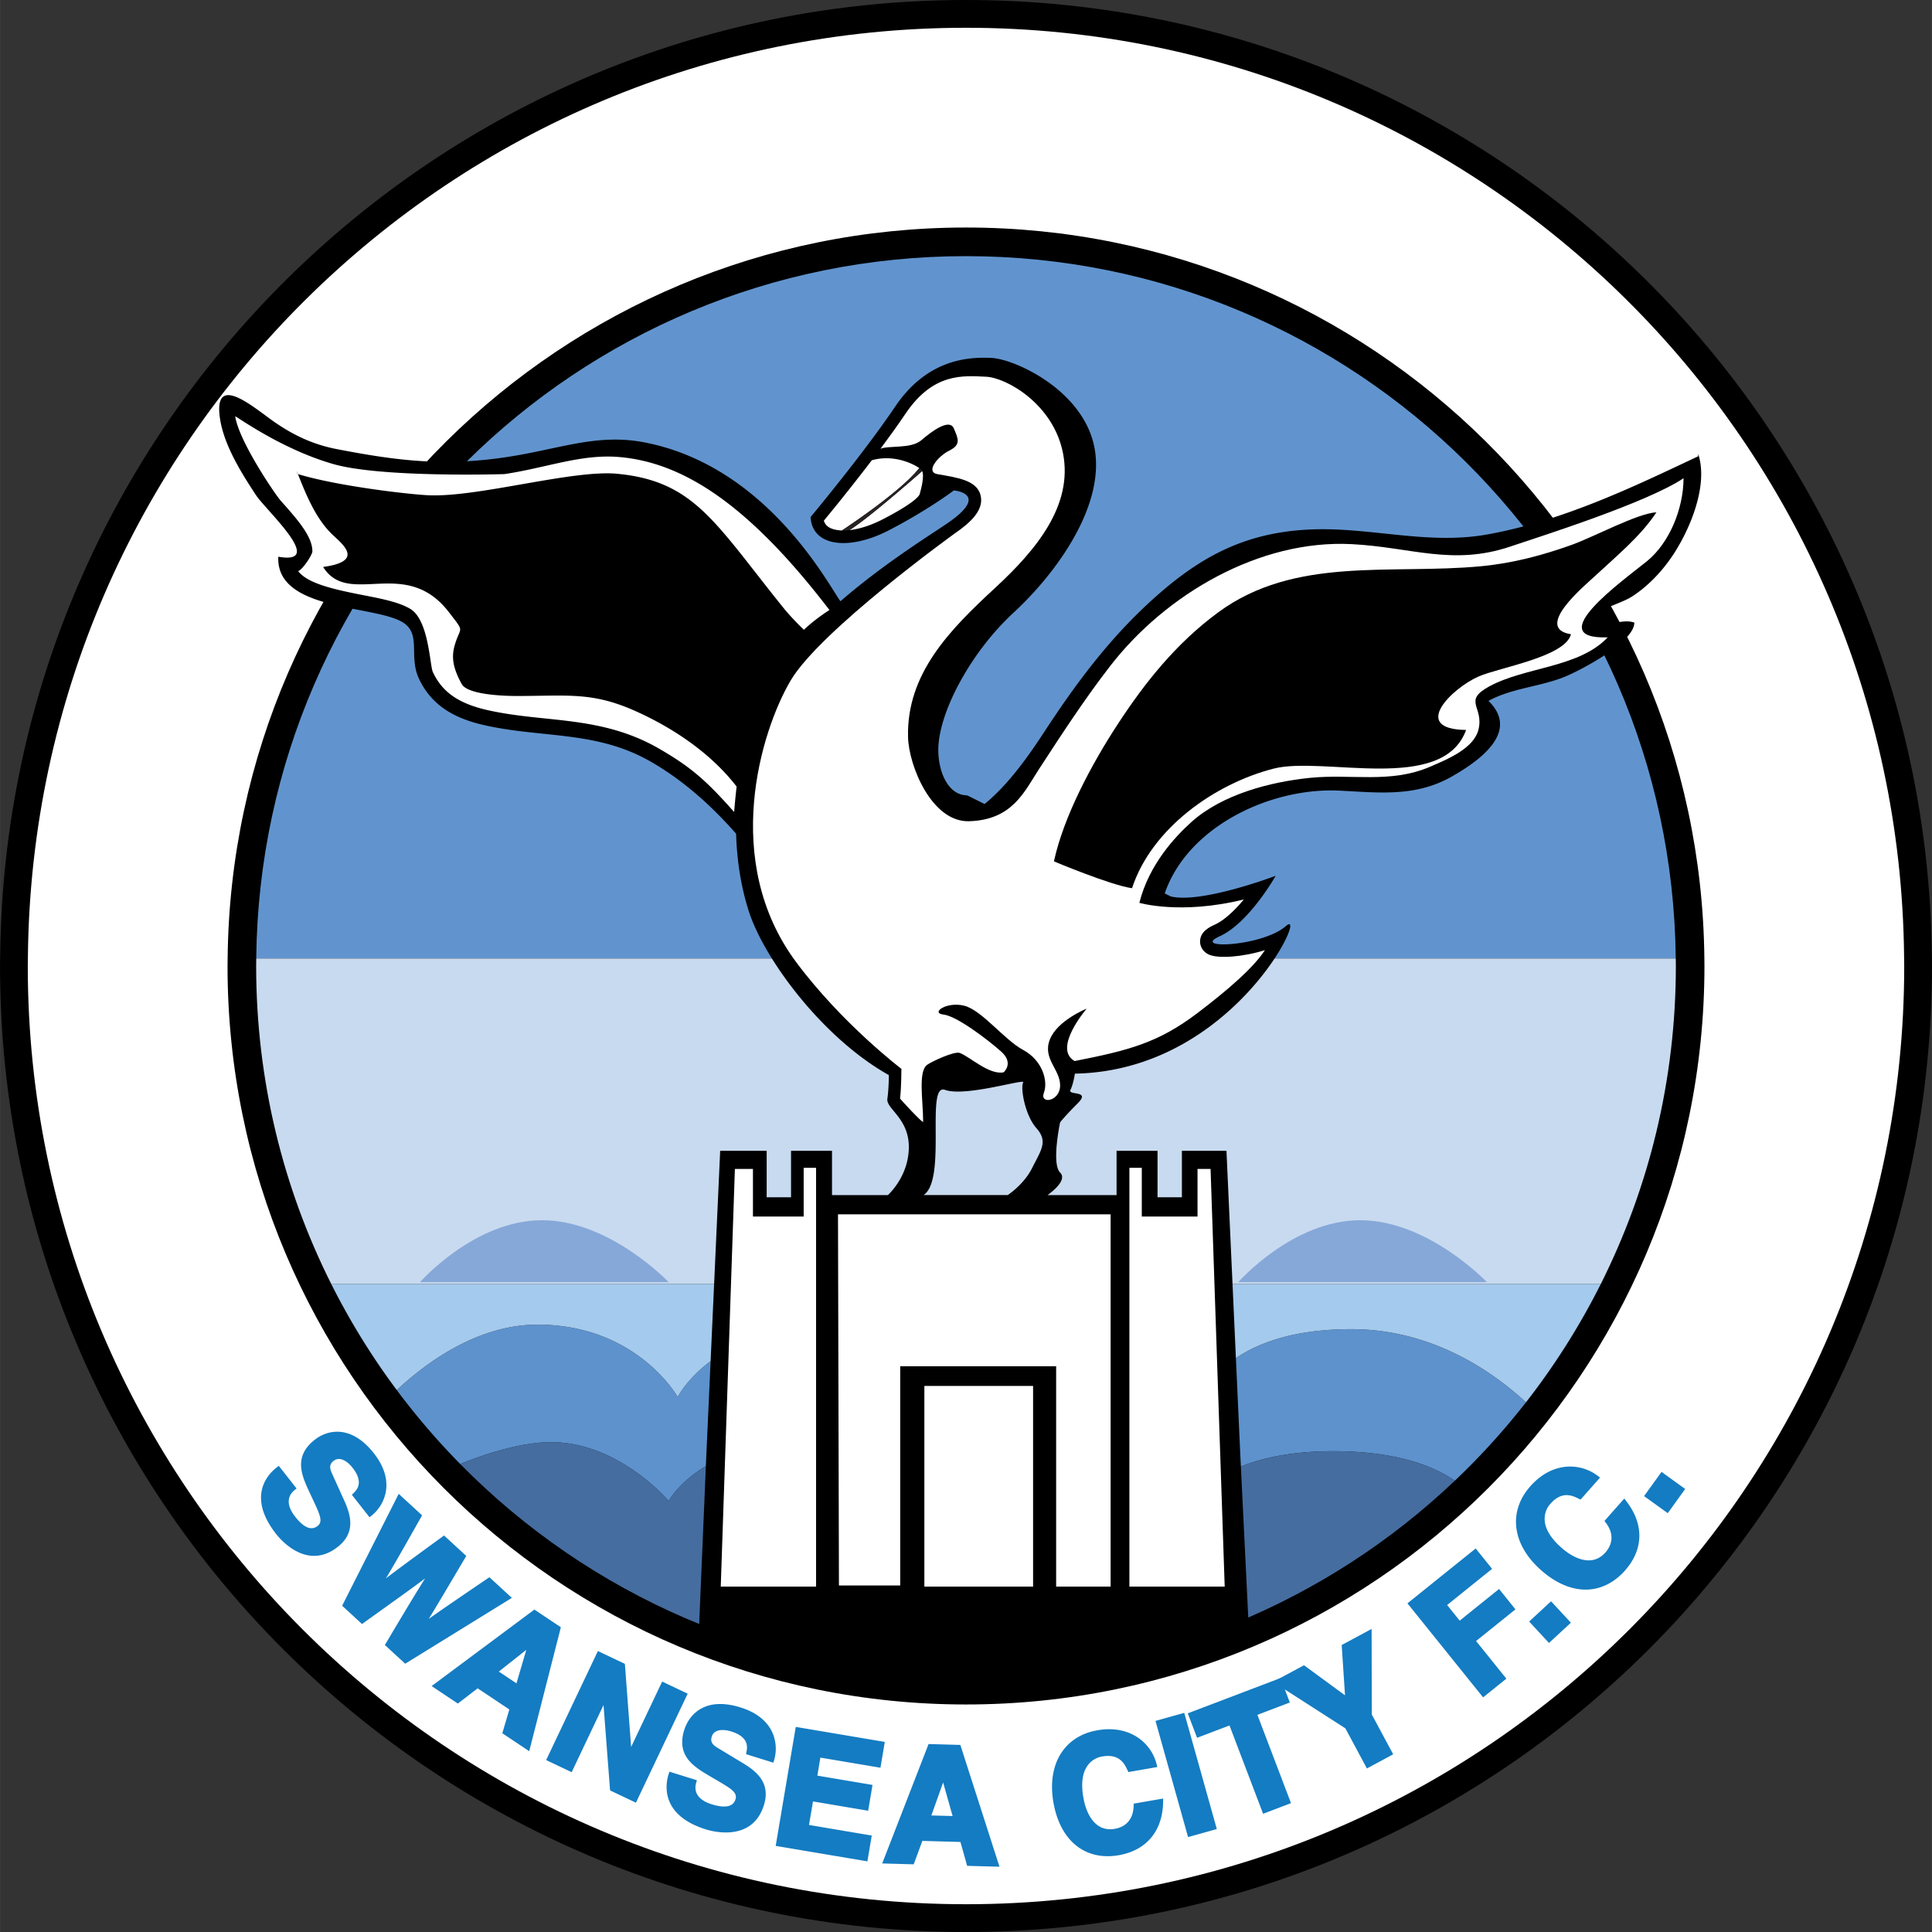 <svg xmlns="http://www.w3.org/2000/svg" width="2500" height="2500" viewBox="0 0 212.646 212.651"><rect x="0" y="0" width="212.646" height="212.651" fill="#333333" stroke="none"/><path d="M212.632 105.197C212.026 46.997 164.669 0 106.324 0 47.98 0 .62 46.997.014 105.197c-.004.377-.014.752-.014 1.129 0 58.722 47.604 106.325 106.324 106.325 58.723 0 106.322-47.604 106.322-106.325 0-.377-.01-.752-.014-1.129z"/><path d="M209.576 105.23C208.987 48.703 162.992 3.057 106.324 3.057 49.658 3.057 3.659 48.703 3.07 105.23c-.003.365-.014.729-.014 1.096 0 57.033 46.236 103.268 103.268 103.268 57.035 0 103.266-46.235 103.266-103.268 0-.367-.01-.731-.014-1.096z" fill="#fff"/><path d="M187.593 105.463c-.464-44.493-36.666-80.42-81.269-80.42-44.602 0-80.807 35.927-81.271 80.42-.003.288-.011.574-.011.863 0 44.89 36.391 81.282 81.281 81.282 44.891 0 81.279-36.392 81.279-81.282.002-.288-.006-.575-.009-.863z"/><path d="M34.628 158.481c-1.114.875-1.493 1.801-1.493 2.728 0 1.059.496 2.119.958 3.109l.59 1.264c.361.783.585 1.331.585 1.737a.76.76 0 0 1-.311.64c-.685.54-1.513.199-2.464-1.011-1.241-1.579-.593-2.504-.096-2.916l.242-.2-1.959-2.494-.253.199c-.549.43-1.495 1.372-1.67 2.834-.165 1.38.385 2.886 1.634 4.476.546.696 3.446 4.037 6.782 1.415 1.968-1.546 1.469-3.439.72-5.087l-1.307-2.888c-.26-.557-.43-1.051.118-1.48a.926.926 0 0 1 .713-.213c.438.052.953.408 1.381.953 1.276 1.624.473 2.436.13 2.781l-.201.203 1.944 2.473.255-.205c1.273-1.024 2.752-3.62.217-6.848-2.361-3.002-4.914-2.727-6.515-1.47zM43.691 164.803l-6.034 11.937 2.186 2.011 2.266-1.624c2.479-1.776 3.64-2.609 4.678-3.394-.92 1.46-1.913 3.098-4.295 7.104l-.134.227 2.239 2.058 11.739-7.247-2.47-2.272-.212.144c-3.719 2.522-5.448 3.717-6.467 4.443.651-1.053 1.613-2.665 3.998-6.705l.134-.225-2.447-2.25-.213.156c-3.481 2.529-5.148 3.772-6.182 4.559.65-1.071 1.659-2.821 3.854-6.711l.125-.224-2.575-2.368-.19.381zM58.635 177.298l-11.129 8.282 2.885 1.926 2.179-1.676c.33.219 3.15 2.103 3.488 2.327l-.773 2.617 2.962 1.977 3.482-13.643-2.911-1.945-.183.135zm-.71 4.297l-1.081 3.689-1.943-1.298 3.024-2.391zM65.666 182.021l-5.555 11.706 2.808 1.334 3.507-7.391.721 9.398 2.847 1.351 5.694-12-2.808-1.333-3.416 7.197-.687-9.144-2.973-1.412-.138.294zM77.243 188.024c-1.233.647-1.739 1.774-1.932 2.389a4.527 4.527 0 0 0-.224 1.346c0 1.951 1.626 2.907 3.09 3.768.004.001 1.203.707 1.203.707 1.058.626 1.614 1.021 1.614 1.543a.836.836 0 0 1-.041.259c-.097.307-.262.519-.509.648-.445.233-1.168.204-2.094-.084-1.918-.599-1.908-1.729-1.732-2.349l.086-.303-3.028-.944-.096.308c-.318 1.018-.959 4.463 4.112 6.045.845.264 5.126 1.373 6.389-2.675.745-2.391-.739-3.667-2.289-4.602l-2.714-1.639c-.53-.311-.95-.623-.742-1.286a.93.93 0 0 1 .468-.581c.39-.206 1.017-.204 1.677.003 1.972.615 1.771 1.739 1.684 2.219l-.051.281 3.003.937.095-.312c.468-1.566.217-4.543-3.702-5.767-1.705-.531-3.142-.503-4.267.089zM87.532 190.395l-2.156 12.778 10.094 1.703.479-2.841-6.906-1.166c.079-.46.36-2.129.438-2.589.572.095 6.073 1.024 6.073 1.024l.48-2.84-6.073-1.024.334-1.984 6.611 1.114.479-2.842-9.799-1.651-.054.318zM102.121 192.176l-5.022 12.93 3.467.097.953-2.579 4.192.118c.108.381.737 2.627.737 2.627l3.561.097-4.308-13.406-3.499-.098-.081.214zm1.683 4.014l1.045 3.697c-.55-.014-1.78-.049-2.337-.064.201-.562.908-2.552 1.292-3.633zM120.79 190.447c-3.67.638-5.57 3.753-4.845 7.938.734 4.228 3.492 6.455 7.196 5.813 3.044-.53 4.823-2.661 4.878-5.847l.008-.391-3.245.563-.008.263c-.042 1.392-.781 2.286-2.083 2.511-.703.122-1.325-.003-1.852-.374-.784-.553-1.352-1.645-1.6-3.076-.263-1.521-.11-2.7.457-3.504a2.482 2.482 0 0 1 1.611-1.01c1.915-.333 2.459.809 2.784 1.492l.106.221 3.185-.553-.085-.337c-.565-2.232-2.841-4.345-6.507-3.709zM130.035 188.618l-2.854.798 3.585 12.789 3.164-.886-3.584-12.789zM140.64 184.814l-9.909 3.77 1.025 2.692 3.569-1.358 3.699 9.721 3.071-1.169-3.698-9.72 3.569-1.359-1.024-2.691-.302.114z" fill="#147cc2"/><path d="M150.492 179.549l-2.817 1.514.365 5.536-4.515-3.308-3.406 1.831 7.959 5.113 2.37 4.414 2.894-1.556s-2.28-4.246-2.355-4.383l-.02-9.416-.475.255zM162.171 170.639l-7.259 5.839 8.326 10.347 2.56-2.059-3.332-4.141 4.333-3.486-1.805-2.244-4.332 3.485-1.383-1.718 4.951-3.983-1.807-2.243-.252.203zM170.482 176.467l-2.174 2.012 2.182 2.36 2.412-2.23-2.183-2.359zM168.433 163.595c-2.466 2.79-2.004 6.411 1.178 9.223 1.698 1.503 3.508 2.243 5.232 2.138 1.497-.093 2.887-.816 4.017-2.094 2.044-2.313 2.104-5.089.157-7.612l-.238-.311-2.182 2.467.159.211c.837 1.113.815 2.272-.06 3.262-.471.533-1.036.823-1.676.863-.958.058-2.083-.438-3.172-1.402-1.156-1.021-1.772-2.038-1.832-3.021a2.48 2.48 0 0 1 .625-1.795c1.289-1.458 2.425-.905 3.106-.575l.22.107 2.143-2.421-.278-.211c-1.835-1.39-4.933-1.617-7.399 1.171zM182.688 162.27l-1.731 2.403 2.607 1.879 1.919-2.665-2.606-1.879z" fill="#147cc2"/><path d="M106.324 28.193c-42.874 0-77.677 34.535-78.123 77.304h156.243c-.445-42.769-35.245-77.304-78.12-77.304z" fill="#6194ce"/><path d="M129.821 167.693s-2.985-8.458-12.937-8.458-13.932 6.468-13.932 6.468-2.985-6.966-14.43-6.966c-11.444 0-14.927 6.469-14.927 6.469s-5.474-6.469-12.937-6.469c-3.082 0-6.756 1.104-10.011 2.398 14.172 14.396 33.88 23.324 55.677 23.324 20.852 0 39.794-8.169 53.805-21.48-2.464-1.69-6.577-3.247-13.391-3.247-14.927 0-16.917 7.961-16.917 7.961z" fill="#466da0"/><path d="M132.309 153.761s-2.488-7.463-13.435-7.463-14.927 6.468-14.927 6.468 1.493-6.966-11.941-6.966c-13.435 0-17.415 7.961-17.415 7.961s-4.479-7.961-15.425-7.961c-6.427 0-11.993 3.944-15.497 7.201a78.66 78.66 0 0 0 6.979 8.134c3.254-1.295 6.929-2.398 10.011-2.398 7.463 0 12.937 6.469 12.937 6.469s3.483-6.469 14.927-6.469c11.444 0 14.43 6.966 14.43 6.966s3.98-6.468 13.932-6.468 12.937 8.458 12.937 8.458 1.99-7.961 16.917-7.961c6.814 0 10.927 1.556 13.391 3.247a78.64 78.64 0 0 0 7.827-8.628c-3.651-3.375-10.318-8.052-19.228-8.052-13.933-.001-16.42 7.462-16.42 7.462z" fill="#5d92cd"/><path d="M43.669 153.001c3.504-3.257 9.07-7.201 15.497-7.201 10.946 0 15.425 7.961 15.425 7.961s3.98-7.961 17.415-7.961c13.434 0 11.941 6.966 11.941 6.966s3.98-6.468 14.927-6.468 13.435 7.463 13.435 7.463 2.488-7.463 16.42-7.463c8.91 0 15.576 4.678 19.228 8.052a78.292 78.292 0 0 0 8.238-13.028H36.455a78.191 78.191 0 0 0 7.214 11.679z" fill="#a4caed"/><path d="M184.444 105.497H28.202c-.003.276-.01.552-.01.829 0 12.583 2.977 24.469 8.264 34.996h139.739c5.283-10.528 8.26-22.414 8.26-34.996 0-.277-.008-.553-.011-.829z" fill="#c8daef"/><path d="M46.229 141.124s5.971-6.817 13.434-6.817c7.464 0 13.933 6.817 13.933 6.817H46.229zM136.29 141.124s5.971-6.817 13.434-6.817c7.464 0 13.932 6.817 13.932 6.817H136.29z" fill="#86a8d8"/><path d="M186.912 49.954v.269c-6.901 3.252-14.761 7.077-23.165 8.595-6.638 1.199-12.92-.832-19.555-.537-7.36.327-12.398 3.148-17.72 8.057-4.575 4.219-8.102 8.976-11.536 14.223-1.69 2.583-3.906 5.762-6.565 7.935l-1.927-.957c-2.073 0-3.169-2.56-3.169-4.997 0-4.068 3.534-10.726 8.289-15.114 4.753-4.388 10.116-11.822 8.897-18.16-1.219-6.338-8.777-9.75-11.334-9.872-2.56-.122-7.071.122-10.604 5.363-3.535 5.24-9.304 12.147-9.304 12.147.162 3.25 4.225 3.737 8.613 1.462 4.387-2.275 7.15-4.388 7.15-4.388s4.063.325-.65 3.576c-1.803 1.243-6.939 4.387-11.828 8.621-1.299-1.747-8.022-14.818-21.496-17.47-5.649-1.112-9.832.948-16.508 1.777-6.356.789-11.231.148-17.47-1.06-2.503-.485-4.626-1.468-6.723-2.903-2.2-1.505-6.888-5.741-6.094-.441.437 2.918 2.365 6.002 3.967 8.426 1.123 1.699 7.791 7.71 2.451 6.77-.284 5.985 10.474 5.3 13.658 7.198 2.138 1.274.654 3.709 1.813 6.206 1.442 3.103 4.123 4.459 7.318 5.163 6.438 1.418 12.299.573 18.265 4.023 3.595 2.079 6.627 4.83 9.333 7.895.086 2.834.503 5.752 1.41 8.569 1.669 5.184 8.058 13.884 15.404 18.004 0 0 0 1.464-.163 2.601s2.519 2.194 2.356 5.607c-.123 2.569-1.579 4.297-2.293 4.999h-6.157v-4.876h-4.509v5.118h-2.682v-5.118h-5.119l-.458 10.082-.199 4.376-.243 5.328-.635 13.973-.817 19.315c9.272 3.746 19.404 5.813 30.019 5.813a79.98 79.98 0 0 0 30.532-6.021l-.955-19.513-.595-13.085-.264-5.81-.16-3.498-.498-10.96h-4.905v5.118h-2.681v-5.118h-4.51v4.876H115.3c.621-.448 2.171-1.691 1.383-2.479-.975-.977 0-5.526 0-5.526s.487-.65 1.95-2.113c1.463-1.462-1.137-.812-.812-1.462.324-.649.487-1.789.487-1.789 6.222-.115 11.278-2.476 15.1-5.376 4.478-3.397 7.254-7.53 8.22-9.655.536-1.178.518-1.743-.082-1.219-.571.5-1.401.905-2.314 1.219-3.164 1.085-7.316 1.06-5.166 0 .054-.027.106-.053.167-.081 3.25-1.463 6.176-6.663 6.176-6.663s-8.125 3.087-11.539 2.275l-.674-.334c2.533-7.387 11.681-11.687 19.232-11.315 4.335.213 8.356.727 12.354-1.545 3.242-1.842 7.476-4.985 4.05-8.332 2.528-1.405 5.74-1.56 8.433-2.673 1.81-.748 7.617-3.802 7.621-5.943-1.619-.579-3.553.963-4.825-.308.993-1.344 3.254-1.697 4.657-2.619 1.774-1.168 3.322-2.826 4.5-4.633 1.832-2.815 3.832-7.588 2.694-11.016zm-73.317 78.617c-.762 1.526-2.119 2.58-2.675 2.968h-9.269c2.595-1.691.185-12.355 2.356-11.58 2.275.812 8.938-1.302 8.613-.813-.326.488.162 3.575 1.461 5.039 1.302 1.461.488 2.437-.486 4.386z"/><path d="M88.456 128.539v5.364h-5.583v-5.241h-1.988l-1.556 45.973H89.82V128.54l-1.364-.001zM124.307 128.539v46.095h10.491l-1.556-45.973h-1.436v5.241h-6.135v-5.364l-1.364.001zM92.234 133.658l.104 40.854h6.744V150.38h17.163v24.253h5.995v-40.976l-30.006.001z" fill="#fff"/><path d="M101.74 152.549v22.084h11.968v-22.084H101.74zM166.23 60.16c-6.379 2.141-10.909.065-17.473-.269-10.095-.514-20.403 5.457-26.57 13.423-2.807 3.626-5.285 7.434-7.795 11.288-1.663 2.553-2.956 5.64-7.718 5.789-4.12.129-6.657-6.104-6.731-9.272-.162-6.988 4.61-11.818 9.589-16.414 4.594-4.239 8.567-9.109 7.475-14.787-1.053-5.48-6.283-8.349-8.45-8.451-2.573-.123-5.842-.455-8.889 4.063-.836 1.24-1.79 2.562-2.759 3.863.979-.387 3.36.036 4.498-.939s3.088-2.438 3.576-1.301c.487 1.138.812 1.788-.488 2.438-1.3.651-2.678 2.364-1.3 2.601 2.269.391 4.294.682 4.726 2.293.456 1.7-1.26 3.142-2.804 4.207 0 0-14.851 10.698-18.102 16.223-3.25 5.525-7.686 19.834.62 30.991 5.055 6.789 11.579 11.739 11.579 11.739s-.003 2.095-.149 3.272c.08.13 2.541 2.793 2.541 2.553 0-2.317-.584-5.542.452-6.275.499-.353 2.968-1.518 3.576-1.3 1.081.386 3.239 2.461 4.833 2.131 0 0 1.179-.995-.283-2.293-1.463-1.3-4.876-3.901-6.338-4.063-1.463-.162.325-1.463 2.275-.975 1.951.487 4.389 3.737 6.501 4.875 2.111 1.137 2.762 3.414 2.274 4.713-.487 1.298 1.788.975 1.788-.814 0-1.787-1.95-2.923-1.137-5.037.812-2.113 4.062-3.413 4.062-3.413s-3.789 4.386-1.325 5.768c5.952-1.172 9.183-1.996 13.514-5.28 3.219-2.443 6.151-4.951 7.425-6.924-2.398.749-5.125.959-6.169.483-.598-.272-.968-.82-.968-1.433v-.003c.003-1.124 1.109-1.621 1.582-1.834 1.116-.502 2.262-1.622 3.239-2.795-6.935 1.716-11.501.373-11.501.373 1.075-4.298 4.046-7.373 5.694-8.864 3.409-3.087 8.743-4.454 13.107-4.895 4.526-.457 8.821.65 13.162-1.209 1.885-.808 4.849-2.001 5.364-4.11.618-2.527-1.79-3.132 1.202-4.754 3.977-2.156 9.86-2.034 13.021-5.391-7.449.257 1.787-6.325 4.318-8.379 2.451-1.99 4.013-5.733 4.029-9.133-4.032 2.687-15.43 6.299-19.073 7.521z" fill="#fff"/><path d="M97.195 57.141c4.214-2.185 4.049-2.835 4.049-2.835s.55-1.793.255-2.456c-1.752 1.54-6.198 5.394-8.014 6.5 1.034-.112 2.301-.478 3.71-1.209zM101.179 51.522c-.762-.539-2.896-1.525-5.224-.862a225.895 225.895 0 0 1-5.276 6.648c.13.428.392.633.6.752.332.191.808.309 1.396.327 1.476-.98 6.641-4.491 8.504-6.865z" fill="#fff"/><path d="M101.179 51.522c-1.863 2.374-7.028 5.885-8.505 6.865h.007c.248.007.518-.008.804-.039 1.816-1.106 6.262-4.96 8.014-6.5a.459.459 0 0 0-.093-.144 1.756 1.756 0 0 0-.227-.182z" fill="#282222"/><path d="M116.003 94.809c1.069-4.978 4.207-10.788 6.983-15.042 3.08-4.72 6.488-8.965 11.072-12.348 8.463-6.244 18.984-4.147 28.961-5.095 3.501-.333 6.766-1.203 9.985-2.358 2.477-.889 7.214-3.466 9.314-3.578-1.736 2.634-4.385 4.797-6.741 6.996-1.128 1.052-6.845 5.765-2.668 6.425-.623 2.493-7.881 3.652-10.17 4.652-2.868 1.253-7.596 5.804-1.372 5.884-2.565 7.064-15.695 2.844-21.191 4.257-6.535 1.681-13.441 6.614-15.578 13.161-2.385-.339-8.595-2.954-8.595-2.954z"/><path d="M69.754 78.184c-4.659-2.048-7.364-1.578-12.887-1.578-1.262 0-5.388-.111-6.049-1.315-.869-1.582-1.182-2.818-.789-4.208.641-2.265 1.207-1.319-.614-3.692-4.792-6.247-11.021-.471-13.851-4.987 4.309-.587 2.443-2.258 1.163-3.427-1.902-1.737-3-4.417-3.938-6.795-.039-.012-.08-.023-.119-.036v-.263l.119.298c4.236 1.296 12.041 2.22 14.347 2.331 5.413.259 15.873-2.829 20.777-2.366 8.523.804 10.761 5.384 18.338 14.787.68.844 1.59 1.767 2.222 2.386a19.754 19.754 0 0 1 2.82-2.175c-9.055-11.84-16.265-16.242-23.116-16.838-4.188-.365-8.062 1.196-12.668 1.878 0 0-13.473.422-18.8-1.098-5.849-1.669-10.841-5.389-10.821-5.256.414 2.761 4.443 8.645 4.975 9.243 1.862 2.093 3.518 3.956 3.518 5.61 0 .393-1.072 2.007-1.567 2.183 1.042 1.329 3.688 1.965 7.117 2.632 2.13.415 3.969.772 5.226 1.522 2.046 1.22 2.145 6.22 2.482 6.946 1.041 2.24 2.879 3.503 6.146 4.223 2.093.461 4.18.678 6.198.888 4.08.424 8.298.863 12.55 3.322 3.41 1.972 5.117 3.408 8.271 6.98 0 0 .081-1.157.272-2.801-2.867-3.722-7.118-6.546-11.322-8.394z" fill="#fff"/><path d="M32.671 52.146l.119.036-.119-.298v.262z" fill="#fff"/></svg>